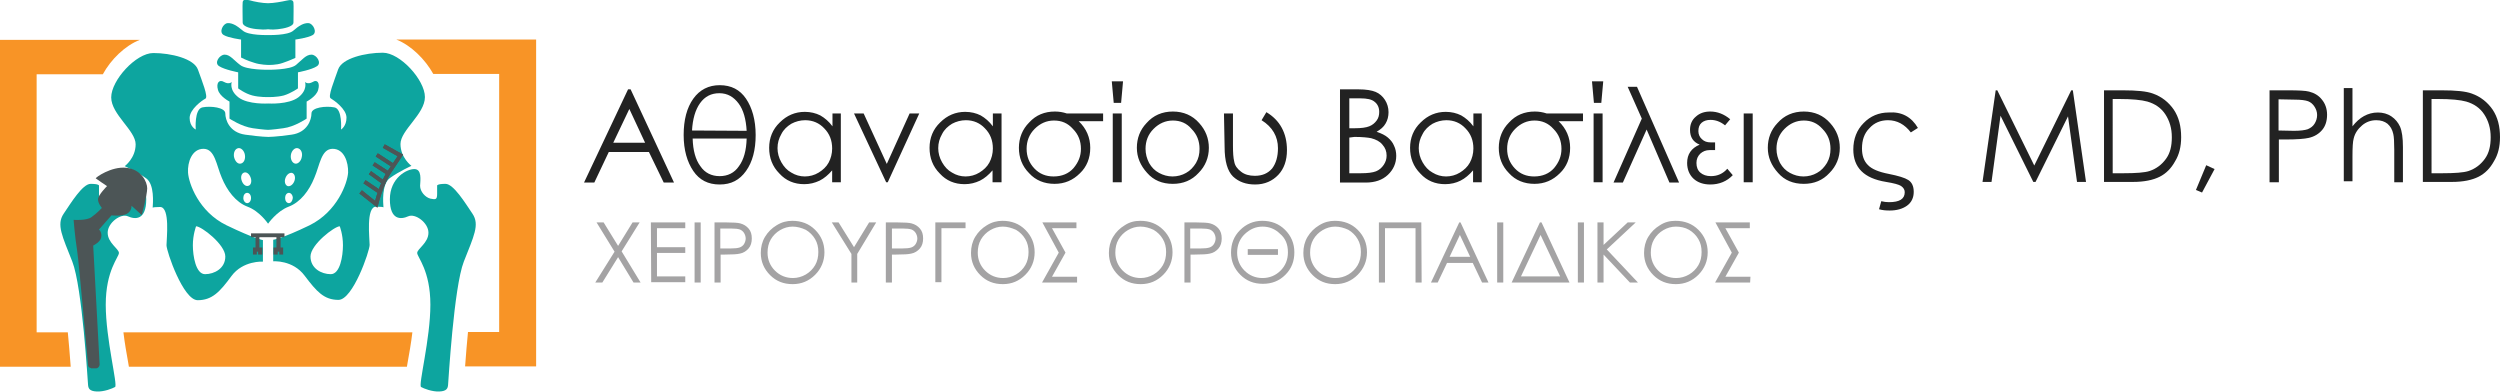 <?xml version="1.0" encoding="utf-8"?>
<!-- Generator: Adobe Illustrator 25.2.0, SVG Export Plug-In . SVG Version: 6.00 Build 0)  -->
<svg version="1.1" id="Layer_1" xmlns="http://www.w3.org/2000/svg" xmlns:xlink="http://www.w3.org/1999/xlink" x="0px" y="0px"
	 viewBox="0 0 777.8 121.9" style="enable-background:new 0 0 777.8 121.9;" xml:space="preserve">
<style type="text/css">
	.st0{fill:#222222;}
	.st1{enable-background:new    ;}
	.st2{fill:#A4A3A4;}
	.st3{fill:#0DA59F;}
	.st4{fill:#4C5556;}
	.st5{fill:#4D5556;}
	.st6{fill:#F89426;}
</style>
<g>
	<g id="Layer_1_1_">
		<g>
			<path class="st0" d="M196.2,27.8l13.5,29h-3.2l-4.6-9.5h-12.5l-4.5,9.5h-3.2l13.7-29H196.2z M195.8,33.9l-5,10.5h9.9L195.8,33.9z
				 M223.9,57.4c-3.6,0-6.3-1.4-8.2-4.2s-3-6.5-3-11.2s1-8.5,3-11.3s4.8-4.2,8.2-4.2c3.6,0,6.3,1.4,8.2,4.2s3,6.6,3,11.3
				s-1,8.4-3,11.2S227.5,57.4,223.9,57.4z M232.3,40.7c-0.2-3.6-1-6.5-2.5-8.5s-3.4-3.2-6-3.2c-2.5,0-4.5,1-6,3.1s-2.3,5-2.5,8.5
				L232.3,40.7L232.3,40.7z M232.3,43.1h-16.8c0.1,3.7,0.9,6.6,2.4,8.6c1.4,2.1,3.5,3.1,6,3.1s4.6-1,6-3.1
				C231.4,49.7,232.2,46.8,232.3,43.1z M261.6,35.3v21.4h-2.7V53c-1.2,1.4-2.5,2.5-3.9,3.2c-1.5,0.7-3,1.1-4.8,1.1
				c-3.1,0-5.7-1.1-7.7-3.3c-2.2-2.2-3.2-4.9-3.2-8s1.1-5.8,3.3-7.9c2.2-2.2,4.8-3.3,7.8-3.3c1.8,0,3.4,0.4,4.8,1.1
				c1.4,0.8,2.7,1.9,3.8,3.4v-4C259,35.3,261.6,35.3,261.6,35.3z M250.5,37.4c-1.5,0-3,0.4-4.3,1.1c-1.3,0.8-2.4,1.8-3.1,3.2
				c-0.8,1.4-1.2,2.8-1.2,4.4c0,1.5,0.4,3,1.2,4.4c0.8,1.4,1.8,2.5,3.1,3.2c1.3,0.8,2.7,1.2,4.2,1.2s3-0.4,4.3-1.2
				c1.3-0.8,2.4-1.8,3.1-3.1s1.1-2.8,1.1-4.4c0-2.5-0.8-4.6-2.5-6.3C254.9,38.3,252.9,37.4,250.5,37.4z M265.7,35.3h3l7.2,15.7
				l7.1-15.7h3l-9.8,21.4h-0.5L265.7,35.3z M311.6,35.3v21.4h-2.8V53c-1.2,1.4-2.5,2.5-3.9,3.2c-1.5,0.7-3,1.1-4.8,1.1
				c-3.1,0-5.7-1.1-7.7-3.3c-2.2-2.2-3.2-4.9-3.2-8s1.1-5.8,3.3-7.9c2.2-2.2,4.8-3.3,7.8-3.3c1.8,0,3.4,0.4,4.8,1.1
				c1.4,0.8,2.7,1.9,3.8,3.4v-4C308.9,35.3,311.6,35.3,311.6,35.3z M300.5,37.4c-1.5,0-3,0.4-4.3,1.1c-1.3,0.8-2.4,1.8-3.1,3.2
				c-0.8,1.4-1.2,2.8-1.2,4.4c0,1.5,0.4,3,1.2,4.4c0.8,1.4,1.8,2.5,3.1,3.2c1.3,0.8,2.7,1.2,4.2,1.2s3-0.4,4.3-1.2
				c1.3-0.8,2.4-1.8,3.1-3.1s1.1-2.8,1.1-4.4c0-2.5-0.8-4.6-2.5-6.3C304.9,38.3,302.9,37.4,300.5,37.4z M342.9,37.7h-7.3
				c2.4,2.3,3.6,5.1,3.6,8.3s-1.1,5.9-3.2,7.9c-2.2,2.2-4.8,3.3-7.9,3.3c-3.2,0-5.9-1.1-7.9-3.3C318,51.7,317,49,317,46
				c0-3.1,1.1-5.8,3.2-7.9c2.1-2.3,4.8-3.4,8-3.4c1.3,0,2.5,0.2,3.7,0.6h11.3v2.4C343.2,37.7,342.9,37.7,342.9,37.7z M327.9,37.5
				c-2.3,0-4.3,0.9-6,2.6c-1.7,1.7-2.5,3.8-2.5,6.2s0.8,4.4,2.4,6.1c1.6,1.7,3.6,2.5,6,2.5c2.6,0,4.7-0.9,6.2-2.6
				c1.5-1.8,2.3-3.7,2.3-6c0-2.4-0.8-4.5-2.5-6.2C332.2,38.3,330.3,37.5,327.9,37.5z M349.4,25.3l-0.6,6.7h-2.3l-0.6-6.7H349.4z
				 M346.2,35.3h2.8v21.4h-2.8V35.3z M364.9,34.7c3.3,0,6.1,1.2,8.2,3.6c2,2.2,3,4.8,3,7.7c0,3-1.1,5.7-3.2,7.8
				c-2.1,2.3-4.8,3.4-8,3.4c-3.3,0-6-1.1-8-3.4c-2.1-2.3-3.2-4.9-3.2-7.8c0-3,1-5.6,3-7.7C358.8,35.9,361.6,34.7,364.9,34.7z
				 M364.9,37.5c-2.3,0-4.3,0.9-6,2.6c-1.7,1.7-2.5,3.8-2.5,6.2c0,1.6,0.4,3,1.1,4.4c0.8,1.4,1.8,2.4,3.1,3.1
				c1.3,0.7,2.7,1.1,4.2,1.1s3-0.4,4.2-1.1c1.3-0.7,2.3-1.8,3.1-3.1c0.8-1.4,1.1-2.8,1.1-4.4c0-2.4-0.8-4.5-2.5-6.2
				C369.2,38.3,367.2,37.5,364.9,37.5z M380.8,35.3h2.8v10c0,2.2,0.1,3.8,0.4,5c0.2,1.2,0.9,2.2,2.1,3.1c1.1,0.9,2.6,1.3,4.3,1.3
				c2.4,0,4.1-0.8,5.4-2.3c1.2-1.6,1.8-3.7,1.8-6.3c0-3.6-1.7-6.6-5.1-8.7l1.5-2.5c4.2,2.5,6.4,6.5,6.4,11.8c0,3.2-0.9,5.8-2.7,7.7
				s-4.2,3-7.2,3c-2.8,0-5.1-0.8-6.9-2.5c-1.7-1.7-2.6-4.7-2.6-9.2L380.8,35.3L380.8,35.3z M416.9,27.8h5.8c2.3,0,4.1,0.3,5.3,0.8
				c1.2,0.5,2.2,1.4,2.9,2.5c0.7,1.1,1.1,2.4,1.1,3.8c0,1.3-0.3,2.5-0.9,3.5c-0.6,1.1-1.6,1.9-2.8,2.6c1.5,0.5,2.7,1.1,3.5,1.8
				s1.5,1.5,1.9,2.5c0.5,1,0.7,2.1,0.7,3.2c0,2.3-0.9,4.3-2.6,5.9c-1.7,1.6-4,2.4-6.9,2.4h-8V27.8z M419.8,30.6v9.3h1.7
				c2,0,3.5-0.2,4.5-0.6s1.7-1,2.3-1.8s0.8-1.7,0.8-2.7c0-1.3-0.5-2.4-1.4-3.1c-0.9-0.8-2.4-1.1-4.5-1.1L419.8,30.6L419.8,30.6z
				 M419.8,42.8v11.1h3.6c2.1,0,3.7-0.2,4.7-0.6c1-0.4,1.8-1.1,2.4-2s0.9-1.8,0.9-2.9c0-1.3-0.4-2.4-1.3-3.4c-0.8-1-2-1.6-3.5-2
				c-1-0.2-2.7-0.4-5.2-0.4L419.8,42.8L419.8,42.8z M461,35.3v21.4h-2.7V53c-1.2,1.4-2.5,2.5-3.9,3.2s-3,1.1-4.8,1.1
				c-3.1,0-5.7-1.1-7.7-3.3c-2.2-2.2-3.2-4.9-3.2-8s1.1-5.8,3.3-7.9c2.2-2.2,4.8-3.3,7.8-3.3c1.8,0,3.4,0.4,4.8,1.1
				c1.4,0.8,2.7,1.9,3.8,3.4v-4C458.4,35.3,461,35.3,461,35.3z M450,37.4c-1.5,0-3,0.4-4.3,1.1c-1.3,0.8-2.4,1.8-3.1,3.2
				c-0.8,1.4-1.2,2.8-1.2,4.4c0,1.5,0.4,3,1.2,4.4c0.8,1.4,1.8,2.5,3.1,3.2c1.3,0.8,2.7,1.2,4.2,1.2s3-0.4,4.3-1.2s2.4-1.8,3.1-3.1
				s1.1-2.8,1.1-4.4c0-2.5-0.8-4.6-2.5-6.3C454.4,38.3,452.4,37.4,450,37.4z M492.3,37.7h-7.4c2.4,2.3,3.6,5.1,3.6,8.3
				s-1.1,5.9-3.2,7.9c-2.2,2.2-4.8,3.3-7.9,3.3c-3.2,0-5.9-1.1-7.9-3.3c-2.2-2.2-3.2-4.9-3.2-7.9c0-3.1,1.1-5.8,3.2-7.9
				c2.1-2.3,4.8-3.4,8-3.4c1.3,0,2.5,0.2,3.7,0.6h11.3v2.4C492.5,37.7,492.3,37.7,492.3,37.7z M477.4,37.5c-2.3,0-4.3,0.9-6,2.6
				c-1.7,1.7-2.5,3.8-2.5,6.2s0.8,4.4,2.4,6.1c1.6,1.7,3.6,2.5,6,2.5c2.6,0,4.7-0.9,6.2-2.6c1.5-1.8,2.3-3.7,2.3-6
				c0-2.4-0.8-4.5-2.5-6.2C481.7,38.3,479.7,37.5,477.4,37.5z M498.8,25.3l-0.6,6.7h-2.3l-0.6-6.7C495.4,25.3,498.8,25.3,498.8,25.3
				z M495.8,35.3h2.8v21.4h-2.8V35.3z M522.4,56.8h-3l-7.1-16.5l-7.4,16.5H502l8.8-19.9l-4.4-9.9h2.9L522.4,56.8z M539.1,54.5
				c-1.8,1.9-4.2,2.9-7,2.9c-2.1,0-3.9-0.6-5.2-1.8c-1.3-1.2-2-2.9-2-4.9c0-2.7,1.3-4.6,3.9-5.7c-2-0.8-3-2.3-3-4.6
				c0-1.7,0.6-3.1,1.8-4.1c1.2-1.1,2.7-1.6,4.5-1.6c2.2,0,4.3,0.8,6.2,2.4l-1.6,1.9c-1.5-1.2-3-1.7-4.5-1.7c-1.2,0-2.1,0.3-2.8,0.9
				c-0.7,0.6-1,1.5-1,2.6c0,1,0.4,1.9,1.1,2.5c0.7,0.7,1.6,1,2.7,1h1.4v2.4h-1.7c-1.2,0-2.1,0.4-2.9,1.1c-0.8,0.8-1.2,1.7-1.2,2.9
				c0,1.3,0.4,2.3,1.2,3c0.8,0.7,1.9,1.1,3.3,1.1c2.1,0,3.8-0.8,5.1-2.3L539.1,54.5z M542.5,35.3h2.8v21.4h-2.8V35.3z M561.2,34.7
				c3.3,0,6.1,1.2,8.2,3.6c2,2.2,3,4.8,3,7.7c0,3-1.1,5.7-3.2,7.8c-2.1,2.3-4.8,3.4-8,3.4c-3.3,0-6-1.1-8-3.4
				c-2.1-2.3-3.2-4.9-3.2-7.8c0-3,1-5.6,3-7.7C555.1,35.9,557.9,34.7,561.2,34.7z M561.2,37.5c-2.3,0-4.3,0.9-6,2.6
				c-1.7,1.7-2.5,3.8-2.5,6.2c0,1.6,0.4,3,1.1,4.4c0.8,1.4,1.8,2.4,3.1,3.1c1.3,0.7,2.7,1.1,4.2,1.1s3-0.4,4.2-1.1
				c1.3-0.7,2.3-1.8,3.1-3.1c0.8-1.4,1.1-2.8,1.1-4.4c0-2.4-0.8-4.5-2.5-6.2C565.4,38.3,563.5,37.5,561.2,37.5z M596.7,39.8
				l-2.2,1.4c-1.9-2.5-4.3-3.8-7.1-3.8c-2.3,0-4.3,0.8-5.8,2.5c-1.6,1.6-2.3,3.7-2.3,6.3c0,2.2,0.6,3.9,1.8,5.1
				c1.2,1.3,3.4,2.2,6.5,2.8c3,0.6,5,1.2,6.1,1.9c1.1,0.7,1.7,1.9,1.7,3.7s-0.7,3.3-2.1,4.3c-1.4,1-3.2,1.5-5.4,1.5
				c-1.2,0-2.3-0.1-3.3-0.4l0.7-2.5c0.8,0.2,1.6,0.3,2.4,0.3c3.3,0,4.9-1,4.9-3.1c0-0.8-0.4-1.4-1.1-1.9s-2.3-0.9-4.7-1.3
				c-6.9-1.1-10.2-4.5-10.2-10.1c0-3.3,1.1-6.1,3.2-8.2c2.1-2.2,4.8-3.3,7.8-3.3C591.7,34.7,594.7,36.4,596.7,39.8z"/>
		</g>
		<g>
			<path class="st0" d="M616.8,56.6l4.1-28.5h0.5l11.5,23.4l11.5-23.4h0.5l4.1,28.5h-2.8l-2.8-20.4l-10.1,20.4h-0.7L622.4,36
				l-2.8,20.6H616.8z"/>
			<path class="st0" d="M654.6,56.6V28.1h5.9c4.3,0,7.4,0.3,9.3,1c2.8,1,4.9,2.7,6.5,5c1.6,2.4,2.3,5.2,2.3,8.6
				c0,2.9-0.6,5.4-1.9,7.5c-1.2,2.2-2.8,3.8-4.8,4.8s-4.7,1.6-8.3,1.6C663.6,56.6,654.6,56.6,654.6,56.6z M657.3,53.9h3.3
				c3.9,0,6.7-0.2,8.2-0.7c2.1-0.7,3.8-2,5.1-3.8s1.8-4,1.8-6.7c0-2.8-0.7-5.1-2-7.1s-3.2-3.3-5.6-4c-1.8-0.5-4.7-0.8-8.8-0.8h-2
				V53.9z"/>
			<path class="st0" d="M686.4,51.4l2.6,1.2l-3.9,7.3l-1.9-0.8L686.4,51.4z"/>
			<path class="st0" d="M706.1,28.1h5.7c3.3,0,5.5,0.1,6.6,0.4c1.6,0.4,3,1.2,4,2.5c1,1.2,1.6,2.8,1.6,4.7s-0.5,3.5-1.5,4.7
				s-2.4,2.1-4.2,2.5c-1.3,0.3-3.7,0.5-7.3,0.5h-2v13.3h-2.9L706.1,28.1L706.1,28.1z M708.9,30.9v9.7l4.8,0.1c2,0,3.4-0.2,4.3-0.5
				c0.9-0.4,1.6-0.9,2.1-1.7s0.8-1.7,0.8-2.7s-0.3-1.8-0.8-2.6s-1.2-1.4-2-1.7c-0.8-0.3-2.2-0.5-4.2-0.5L708.9,30.9L708.9,30.9z"/>
			<path class="st0" d="M729.2,27.4h2.7v11.9c1.1-1.4,2.3-2.5,3.6-3.2s2.7-1.1,4.3-1.1s3,0.4,4.2,1.2s2.1,1.9,2.7,3.2
				c0.6,1.4,0.9,3.5,0.9,6.4v10.9h-2.7V46.6c0-2.4-0.1-4.1-0.3-4.9c-0.3-1.4-0.9-2.4-1.8-3.2c-0.9-0.7-2-1.1-3.5-1.1
				c-1.6,0-3.1,0.5-4.4,1.6c-1.3,1.1-2.2,2.4-2.6,4c-0.3,1-0.4,2.9-0.4,5.7v7.7h-2.7V27.4z"/>
			<path class="st0" d="M753.8,56.6V28.1h5.9c4.3,0,7.4,0.3,9.3,1c2.8,1,4.9,2.7,6.5,5c1.6,2.4,2.3,5.2,2.3,8.6
				c0,2.9-0.6,5.4-1.9,7.5c-1.2,2.2-2.8,3.8-4.8,4.8s-4.7,1.6-8.3,1.6C762.8,56.6,753.8,56.6,753.8,56.6z M756.5,53.9h3.3
				c3.9,0,6.7-0.2,8.2-0.7c2.1-0.7,3.8-2,5.1-3.8s1.8-4,1.8-6.7c0-2.8-0.7-5.1-2-7.1s-3.2-3.3-5.6-4c-1.8-0.5-4.7-0.8-8.8-0.8h-2
				V53.9z"/>
		</g>
	</g>
	<g id="Layer_2_1_">
		<g class="st1">
			<path class="st2" d="M185.6,69.2h2.2l4.5,7.3l4.5-7.3h2.2l-5.6,9l5.9,9.7h-2.2l-4.8-7.9l-4.9,7.9h-2.2l6-9.6L185.6,69.2z"/>
			<path class="st2" d="M202.5,69.2h10.7V71h-8.8v5.9h8.8v1.8h-8.8V86h8.8v1.8h-10.6L202.5,69.2L202.5,69.2z"/>
			<path class="st2" d="M216.1,69.2h1.9v18.7h-1.9V69.2z"/>
			<path class="st2" d="M222.3,69.2h3.7c2.1,0,3.6,0.1,4.3,0.3c1.1,0.3,1.9,0.8,2.6,1.6c0.7,0.8,1,1.8,1,3.1c0,1.2-0.3,2.3-1,3.1
				c-0.7,0.8-1.6,1.4-2.7,1.6c-0.8,0.2-2.4,0.3-4.7,0.3h-1.3v8.7h-1.9V69.2L222.3,69.2z M224.1,71v6.3h3.2c1.3,0,2.2-0.1,2.8-0.3
				s1.1-0.6,1.4-1.1s0.5-1.1,0.5-1.7s-0.2-1.2-0.5-1.7c-0.3-0.5-0.8-0.9-1.3-1.1c-0.6-0.2-1.5-0.3-2.7-0.3h-3.4V71z"/>
			<path class="st2" d="M246.5,68.7c2.8,0,5.2,0.9,7.1,2.8c1.9,1.9,2.9,4.2,2.9,7c0,2.7-1,5.1-2.9,7s-4.2,2.9-7,2.9
				c-2.8,0-5.1-0.9-7-2.8s-2.9-4.2-2.9-6.9c0-1.8,0.4-3.5,1.3-5s2.1-2.7,3.6-3.6C243.2,69.1,244.8,68.7,246.5,68.7z M246.6,70.5
				c-1.4,0-2.7,0.4-3.9,1.1c-1.2,0.7-2.2,1.7-2.9,2.9c-0.7,1.2-1,2.6-1,4.1c0,2.2,0.8,4.1,2.3,5.6s3.4,2.3,5.6,2.3
				c1.4,0,2.8-0.4,4-1.1c1.2-0.7,2.2-1.7,2.9-2.9c0.7-1.2,1-2.6,1-4.1s-0.3-2.8-1-4c-0.7-1.2-1.7-2.2-2.9-2.9
				C249.4,70.9,248,70.5,246.6,70.5z"/>
			<path class="st2" d="M258.8,69.2h2.1l4.8,7.7l4.7-7.7h2.2l-5.9,9.8v8.9h-1.8V79L258.8,69.2z"/>
			<path class="st2" d="M275.6,69.2h3.7c2.1,0,3.6,0.1,4.3,0.3c1.1,0.3,1.9,0.8,2.6,1.6c0.7,0.8,1,1.8,1,3.1c0,1.2-0.3,2.3-1,3.1
				c-0.7,0.8-1.6,1.4-2.7,1.6c-0.8,0.2-2.4,0.3-4.7,0.3h-1.3v8.7h-1.9L275.6,69.2L275.6,69.2z M277.5,71v6.3h3.2
				c1.3,0,2.2-0.1,2.8-0.3s1.1-0.6,1.4-1.1s0.5-1.1,0.5-1.7s-0.2-1.2-0.5-1.7c-0.3-0.5-0.8-0.9-1.3-1.1c-0.6-0.2-1.5-0.3-2.7-0.3
				h-3.4V71z"/>
			<path class="st2" d="M300.4,71h-7.5v16.8H291V69.2h9.4V71z"/>
			<path class="st2" d="M311.9,68.7c2.8,0,5.2,0.9,7.1,2.8c1.9,1.9,2.9,4.2,2.9,7c0,2.7-1,5.1-2.9,7s-4.2,2.9-7,2.9
				c-2.8,0-5.1-0.9-7-2.8s-2.9-4.2-2.9-6.9c0-1.8,0.4-3.5,1.3-5s2.1-2.7,3.6-3.6C308.6,69.1,310.2,68.7,311.9,68.7z M312,70.5
				c-1.4,0-2.7,0.4-3.9,1.1c-1.2,0.7-2.2,1.7-2.9,2.9c-0.7,1.2-1,2.6-1,4.1c0,2.2,0.8,4.1,2.3,5.6s3.4,2.3,5.6,2.3
				c1.4,0,2.8-0.4,4-1.1c1.2-0.7,2.2-1.7,2.9-2.9c0.7-1.2,1-2.6,1-4.1s-0.3-2.8-1-4c-0.7-1.2-1.7-2.2-2.9-2.9
				C314.7,70.9,313.4,70.5,312,70.5z"/>
			<path class="st2" d="M335.1,87.9h-10.9l5.2-9.3l-5.1-9.4h10.6V71h-7.6l4.2,7.6l-4.2,7.5h7.8V87.9z"/>
			<path class="st2" d="M354.8,68.7c2.8,0,5.2,0.9,7.1,2.8s2.9,4.2,2.9,7c0,2.7-1,5.1-2.9,7s-4.2,2.9-7,2.9s-5.1-0.9-7-2.8
				s-2.9-4.2-2.9-6.9c0-1.8,0.4-3.5,1.3-5s2.1-2.7,3.6-3.6C351.4,69.1,353,68.7,354.8,68.7z M354.8,70.5c-1.4,0-2.7,0.4-3.9,1.1
				s-2.2,1.7-2.9,2.9c-0.7,1.2-1,2.6-1,4.1c0,2.2,0.8,4.1,2.3,5.6s3.4,2.3,5.6,2.3c1.4,0,2.8-0.4,4-1.1s2.2-1.7,2.9-2.9s1-2.6,1-4.1
				s-0.3-2.8-1-4s-1.7-2.2-2.9-2.9C357.6,70.9,356.3,70.5,354.8,70.5z"/>
			<path class="st2" d="M368.5,69.2h3.7c2.1,0,3.6,0.1,4.3,0.3c1.1,0.3,1.9,0.8,2.6,1.6c0.7,0.8,1,1.8,1,3.1c0,1.2-0.3,2.3-1,3.1
				c-0.7,0.8-1.6,1.4-2.7,1.6c-0.8,0.2-2.4,0.3-4.7,0.3h-1.3v8.7h-1.9V69.2z M370.3,71v6.3h3.2c1.3,0,2.2-0.1,2.8-0.3
				s1.1-0.6,1.4-1.1s0.5-1.1,0.5-1.7s-0.2-1.2-0.5-1.7s-0.8-0.9-1.3-1.1c-0.6-0.2-1.5-0.3-2.7-0.3h-3.4V71z"/>
			<path class="st2" d="M392.9,88.3c-2.8,0-5.1-0.9-7-2.8s-2.9-4.2-2.9-6.9c0-2.8,0.9-5.1,2.8-7s4.2-2.9,6.9-2.9
				c2.8,0,5.2,0.9,7.1,2.8s2.9,4.2,2.9,7s-0.9,5.1-2.8,7S395.7,88.3,392.9,88.3z M392.8,70.5c-2.1,0-3.9,0.8-5.5,2.3
				s-2.4,3.5-2.4,5.8c0,2.2,0.8,4.1,2.3,5.6s3.4,2.3,5.6,2.3s4.1-0.8,5.6-2.3s2.3-3.4,2.3-5.7c0-2.5-0.8-4.4-2.5-5.8
				C396.7,71.2,394.8,70.5,392.8,70.5z M397.6,79.3h-9.4v-1.8h9.4V79.3z"/>
			<path class="st2" d="M415.3,68.7c2.8,0,5.2,0.9,7.1,2.8s2.9,4.2,2.9,7c0,2.7-1,5.1-2.9,7s-4.2,2.9-7,2.9s-5.1-0.9-7-2.8
				s-2.9-4.2-2.9-6.9c0-1.8,0.4-3.5,1.3-5s2.1-2.7,3.6-3.6C412,69.1,413.6,68.7,415.3,68.7z M415.4,70.5c-1.4,0-2.7,0.4-3.9,1.1
				s-2.2,1.7-2.9,2.9c-0.7,1.2-1,2.6-1,4.1c0,2.2,0.8,4.1,2.3,5.6s3.4,2.3,5.6,2.3c1.4,0,2.8-0.4,4-1.1s2.2-1.7,2.9-2.9s1-2.6,1-4.1
				s-0.3-2.8-1-4s-1.7-2.2-2.9-2.9C418.2,70.9,416.8,70.5,415.4,70.5z"/>
			<path class="st2" d="M442.3,87.9h-1.9V71h-9.5v16.9H429V69.2h13.2L442.3,87.9L442.3,87.9z"/>
			<path class="st2" d="M454.4,69.2l8.7,18.7h-2l-2.9-6.1h-8l-2.9,6.1h-2.1l8.8-18.7H454.4z M454.2,73.1l-3.2,6.8h6.4L454.2,73.1z"
				/>
			<path class="st2" d="M465.8,69.2h1.9v18.7h-1.9V69.2z"/>
			<path class="st2" d="M488.3,87.9h-18l8.8-18.7h0.5L488.3,87.9z M485.4,86l-6.1-12.9L473.2,86H485.4z"/>
			<path class="st2" d="M490.9,69.2h1.9v18.7h-1.9V69.2z"/>
			<path class="st2" d="M497,69.2h1.9v7l7.5-7h2.5l-9,8.4l9.7,10.3h-2.5l-8.2-8.7v8.7H497V69.2z"/>
			<path class="st2" d="M521.3,68.7c2.8,0,5.2,0.9,7.1,2.8c1.9,1.9,2.9,4.2,2.9,7c0,2.7-1,5.1-2.9,7c-1.9,1.9-4.2,2.9-7,2.9
				s-5.1-0.9-7-2.8c-1.9-1.9-2.9-4.2-2.9-6.9c0-1.8,0.4-3.5,1.3-5c0.9-1.5,2.1-2.7,3.6-3.6C517.9,69.1,519.5,68.7,521.3,68.7z
				 M521.4,70.5c-1.4,0-2.7,0.4-3.9,1.1c-1.2,0.7-2.2,1.7-2.9,2.9c-0.7,1.2-1,2.6-1,4.1c0,2.2,0.8,4.1,2.3,5.6s3.4,2.3,5.6,2.3
				c1.4,0,2.8-0.4,4-1.1s2.2-1.7,2.9-2.9c0.7-1.2,1-2.6,1-4.1s-0.3-2.8-1-4s-1.7-2.2-2.9-2.9C524.3,70.8,522.8,70.5,521.4,70.5z"/>
			<path class="st2" d="M544.5,87.9h-10.9l5.2-9.3l-5.1-9.4h10.7V71h-7.6l4.2,7.6l-4.2,7.5h7.8L544.5,87.9L544.5,87.9z"/>
		</g>
	</g>
	<g>
		<g>
			<g>
				<path class="st3" d="M136,57.7c0,0,0,0.7,0,2.6s-0.5,1.8-2.1,1.5c-1.6-0.4-3.2-2.2-3.2-4c0.1-1.8,0.6-5.2-1.8-5.2
					s-7.6,2.8-7.6,9.4s3.5,6.3,5.7,5.3c2.2-1,6.3,2,6.3,5.1c0,3.2-3.5,5-3.5,6.3s4.1,5.4,4.1,16.1s-3.8,25-2.9,25.6
					c0.9,0.5,3.4,1.5,5.7,1.4c2.3-0.1,2.6-1,2.7-2s1.8-30.5,4.9-38.4s5-11.5,2.7-14.9c-2.3-3.4-5.9-9.3-8.4-9.3S136,57.7,136,57.7z"
					/>
			</g>
		</g>
		<g>
			<g>
				<path class="st3" d="M124.6,44.8c0-4.3,7.6-9.3,7.6-14.6s-7.7-13.8-13.1-13.8c-5.4,0-12.7,1.7-13.9,5.2c-1.2,3.5-3.3,8.5-2.3,9
					c1,0.6,4.9,3.3,4.9,6c0,2.7-1.7,3.7-1.7,3.7s0.5-6.5-2.1-6.9c-2.6-0.5-7.1,0-7.1,1.9c0,1.9-1.2,5.9-6.2,6.6
					c-5,0.7-7.2,0.7-7.2,0.7s-2.2,0-7.2-0.7c-5-0.7-6.2-4.7-6.2-6.6c0-1.9-4.6-2.4-7.1-1.9c-2.6,0.5-2.1,6.9-2.1,6.9
					S59,39.4,59,36.7c0-2.7,3.9-5.5,4.9-6c1-0.5-1.1-5.6-2.3-9c-1.2-3.5-8.5-5.2-13.9-5.2c-5.4,0-13.1,8.5-13.1,13.8
					s7.6,10.3,7.6,14.6c0,4.3-3.4,6.8-3.4,6.8s3.8,1.7,6.7,3.8c2.6,1.9,2.1,7.7,2,9.1c0.2-0.1,0.9-0.2,2.3-0.2c3.2,0,2,10,2,11.9
					s5.2,17.1,9.7,17.1s6.9-2.6,10.5-7.5c3.6-4.9,9.8-4.5,9.8-4.5v-6.7c0,0-2.6-0.4-11.3-4.6c-8.7-4.2-11.8-13.1-12-16.4
					c-0.2-3.2,1.2-7.4,4.8-7.4c3.6,0,4,5.1,5.7,9c1.6,3.9,4.3,7.6,8,9c3.8,1.4,6.4,5.3,6.4,5.3s2.7-3.9,6.4-5.3c3.7-1.4,6.4-5,8-9
					c1.7-3.9,2.1-9,5.7-9c3.6,0,4.9,4.2,4.8,7.4c-0.2,3.2-3.3,12.1-12,16.4C87.6,74.3,85,74.6,85,74.6v6.7c0,0,6.1-0.5,9.8,4.5
					c3.7,4.9,6,7.5,10.5,7.5s9.7-15.2,9.7-17.1s-1.2-11.9,2-11.9c1.5,0,2.1,0.1,2.3,0.2c-0.1-1.3-0.6-7.2,2-9.1
					c2.9-2.1,6.7-3.8,6.7-3.8S124.6,49.1,124.6,44.8z M61,70.4c1.7,0,9.1,5.7,9.1,9.4c0,3.7-3.4,5.5-6.3,5.5S60,79.6,60,76.3
					S61,70.4,61,70.4z M72.8,48.8c-0.2-1.3,0.3-2.5,1.3-2.7c0.9-0.2,1.9,0.8,2.1,2.1c0.2,1.3-0.3,2.5-1.3,2.7S73.1,50.1,72.8,48.8z
					 M76.9,63.2c-0.6,0-1.2-0.7-1.2-1.6c0-0.9,0.5-1.6,1.2-1.6c0.7,0,1.2,0.7,1.2,1.6C78.1,62.5,77.6,63.2,76.9,63.2z M77.3,57.8
					c-0.8,0.3-1.7-0.4-2.1-1.6c-0.4-1.1-0.1-2.2,0.7-2.5c0.8-0.3,1.7,0.4,2.1,1.6C78.4,56.4,78.1,57.6,77.3,57.8z M89.9,63.2
					c-0.7,0-1.2-0.7-1.2-1.6c0-0.9,0.5-1.6,1.2-1.6c0.6,0,1.2,0.7,1.2,1.6C91,62.5,90.5,63.2,89.9,63.2z M91.6,56.3
					c-0.4,1.1-1.3,1.8-2.1,1.6c-0.8-0.3-1.1-1.4-0.7-2.5c0.4-1.1,1.3-1.8,2.1-1.6C91.7,54.1,92,55.2,91.6,56.3z M93.9,48.8
					c-0.2,1.3-1.2,2.3-2.1,2.1c-0.9-0.2-1.5-1.4-1.3-2.7c0.2-1.3,1.2-2.3,2.1-2.1C93.6,46.3,94.2,47.5,93.9,48.8z M102.9,85.3
					c-2.9,0-6.3-1.8-6.3-5.5c0-3.7,7.5-9.4,9.1-9.4c0,0,1,2.5,1,5.9S105.8,85.3,102.9,85.3z"/>
				<path class="st3" d="M30.8,57.7c0,0,0,0.7,0,2.6s0.5,1.8,2.1,1.5c1.6-0.4,3.2-2.2,3.2-4c-0.1-1.8-0.6-5.2,1.8-5.2
					c2.4,0,7.6,2.8,7.6,9.4s-3.5,6.3-5.7,5.3c-2.2-1-6.3,2-6.3,5.1c0,3.2,3.5,5,3.5,6.3s-4.1,5.4-4.1,16.1s3.8,25,2.9,25.6
					c-0.9,0.5-3.4,1.5-5.7,1.4c-2.3-0.1-2.6-1-2.7-2c-0.1-1-1.8-30.5-4.9-38.4s-5-11.5-2.7-14.9c2.3-3.4,5.9-9.3,8.4-9.3
					S30.8,57.7,30.8,57.7z"/>
			</g>
		</g>
		<g>
			<g>
				<g>
					<path class="st3" d="M99,27.9c-0.5,2.1-3.6,3.7-3.6,3.7v5.3c0,0-3.8,2.6-7.3,3c-3.6,0.5-4.7,0.5-4.7,0.5s-1.1,0-4.7-0.5
						c-3.6-0.5-7.3-3-7.3-3v-5.3c0,0-3.1-1.6-3.6-3.7c-0.6-2.1,0.4-3.3,1.9-2.4c1.6,0.9,2.4,0,2.4,0s-0.9,2.5,2.1,4.8
						c3,2.3,9.3,1.9,9.3,1.9s6.2,0.4,9.3-1.9c3-2.3,2.1-4.8,2.1-4.8s0.8,0.9,2.4,0C98.7,24.6,99.6,25.8,99,27.9z"/>
					<path class="st3" d="M97.3,10.9c-1.5,0.9-5.4,1.4-5.4,1.4V18c0,0-1.9,0.9-4,1.6c-2,0.7-4.4,0.6-4.4,0.6S81,20.2,79,19.5
						c-2.1-0.6-4-1.6-4-1.6v-5.6c0,0-3.9-0.5-5.4-1.4C68,10,69.4,7.3,70.8,7.2c1.5-0.1,2.9,0.8,4.7,2.3c1.7,1.6,7.9,1.4,7.9,1.4
						s6.2,0.2,7.9-1.4C93,8,94.5,7.1,96,7.2C97.4,7.3,98.8,10,97.3,10.9z"/>
				</g>
				<g>
					<path class="st3" d="M98.6,20.6c-1.6,1.1-5.9,1.9-5.9,1.9v5c0,0-2.1,1.5-4.4,2.2c-2.3,0.6-4.9,0.5-4.9,0.5s-2.6,0.1-4.9-0.5
						c-2.3-0.6-4.4-2.2-4.4-2.2v-5c0,0-4.2-0.8-5.9-1.9c-1.7-1,0.1-3.6,1.7-3.6c1.7,0,2.8,1.7,4.8,3.2c1.9,1.6,8.7,1.5,8.7,1.5
						s6.8,0.1,8.7-1.5c1.9-1.6,3.1-3.2,4.8-3.2C98.5,17,100.2,19.6,98.6,20.6z"/>
					<path class="st3" d="M91.3,7c0,1.3-3,1.9-4.9,2.1c-1.9,0.2-3,0-3,0s-1.1,0.2-3,0C78.5,9,75.5,8.4,75.5,7s-0.1-5.4,0-6.3
						c0.1-0.9,0.9-0.9,2.2-0.6C79,0.5,81.7,1,83.4,1c1.7,0,4.4-0.5,5.7-0.8c1.3-0.3,2.1-0.3,2.2,0.6C91.4,1.6,91.3,5.7,91.3,7z"/>
				</g>
			</g>
		</g>
		<path class="st4" d="M28.3,114.5c-0.5,0-0.9-0.4-0.9-0.9c-0.5-5.1-2.8-31.6-3.4-35.6c-0.7-4.4-1.1-9.6-1.1-9.6s3.9,0.3,5.5-0.8
			c1.6-1.1,3.3-2.9,3.3-2.9s-1.3-1.5-1.2-2.8c0.1-1.3,2.8-4,2.8-4s-3.3-2.2-3.5-2.4s4.8-3.8,9.5-3.3c4.7,0.5,6.5,4.4,6.5,6.4
			c0,2-1.7,8.3-1.7,8.3l-3.2-2.9c0,0,0.2,1.6-1.4,2.5c-1.6,0.9-4.8,0.5-4.8,0.5l-3.9,4.4c0,0,1,0.9,0.7,2.4
			c-0.2,1.5-2.5,2.6-2.5,2.6l2,37c0,0.6-0.5,1.2-1.1,1.2H28.3z"/>
		<g>
			<polygon class="st4" points="87.3,73.8 87.3,77 88.1,77 88.1,79.2 86.9,79.2 86.9,78.3 86.4,78.3 86.4,79.2 85.1,79.2 85.1,77 
				86,77 86,73.8 80.7,73.8 80.7,77 81.6,77 81.6,79.2 80.3,79.2 80.3,78.3 79.9,78.3 79.9,79.2 78.7,79.2 78.7,77 79.5,77 
				79.5,73.8 78.1,73.8 78.1,72.6 88.5,72.6 88.5,73.8 			"/>
		</g>
		<g>
			<path class="st5" d="M117.4,64.6l-5.6-4.4l0.8-1l4.1,3.3c0.5-1.9,1.9-6.4,3.9-9.3c1.6-2.4,2.6-3.8,3.1-4.6l-4.6-2.6l0.6-1.1
				l5.7,3.2l-0.3,0.5c0,0.1-1,1.5-3.4,5.1c-2.4,3.5-4,9.7-4,9.8L117.4,64.6z"/>
			
				<rect x="115.2" y="55.3" transform="matrix(0.559 -0.829 0.829 0.559 2.826 121.633)" class="st5" width="1.2" height="5.7"/>
			
				<rect x="116.6" y="52.6" transform="matrix(0.586 -0.81 0.81 0.586 3.805 117.822)" class="st5" width="1.2" height="5.3"/>
			
				<rect x="117.9" y="49.8" transform="matrix(0.545 -0.839 0.839 0.545 9.89 123.258)" class="st5" width="1.2" height="5.5"/>
			
				<rect x="119.2" y="46.7" transform="matrix(0.546 -0.838 0.838 0.546 12.671 123.087)" class="st5" width="1.2" height="6.2"/>
		</g>
		<g>
			<path class="st5" d="M117.4,64.6l-5.6-4.4l0.8-1l4.1,3.3c0.5-1.9,1.9-6.4,3.9-9.3c1.6-2.4,2.6-3.8,3.1-4.6l-4.6-2.6l0.6-1.1
				l5.7,3.2l-0.3,0.5c0,0.1-1,1.5-3.4,5.1c-2.4,3.5-4,9.7-4,9.8L117.4,64.6z"/>
			
				<rect x="115.2" y="55.3" transform="matrix(0.559 -0.829 0.829 0.559 2.826 121.633)" class="st5" width="1.2" height="5.7"/>
			
				<rect x="116.6" y="52.6" transform="matrix(0.586 -0.81 0.81 0.586 3.805 117.822)" class="st5" width="1.2" height="5.3"/>
			
				<rect x="117.9" y="49.8" transform="matrix(0.545 -0.839 0.839 0.545 9.89 123.258)" class="st5" width="1.2" height="5.5"/>
			
				<rect x="119.2" y="46.7" transform="matrix(0.546 -0.838 0.838 0.546 12.671 123.087)" class="st5" width="1.2" height="6.2"/>
		</g>
		<path class="st6" d="M43.5,12.4c-4.6,1.8-9,6.1-11.5,10.7H11.4v80.3h9.7c0.3,3.1,0.6,6.6,0.9,10.7H0V12.4H43.5z"/>
		<path class="st6" d="M128.3,103.4c-0.4,3.4-1,6.7-1.5,9.5c-0.1,0.4-0.1,0.8-0.2,1.2H40.1c-0.1-0.4-0.1-0.8-0.2-1.2
			c-0.5-2.8-1.1-6.1-1.5-9.5H128.3z"/>
		<path class="st6" d="M166.8,12.4V114h-22.1c0.3-4.1,0.6-7.6,0.9-10.7h9.7V23h-20.5c-2.5-4.5-6.9-8.9-11.5-10.7H166.8z"/>
	</g>
</g>
</svg>
